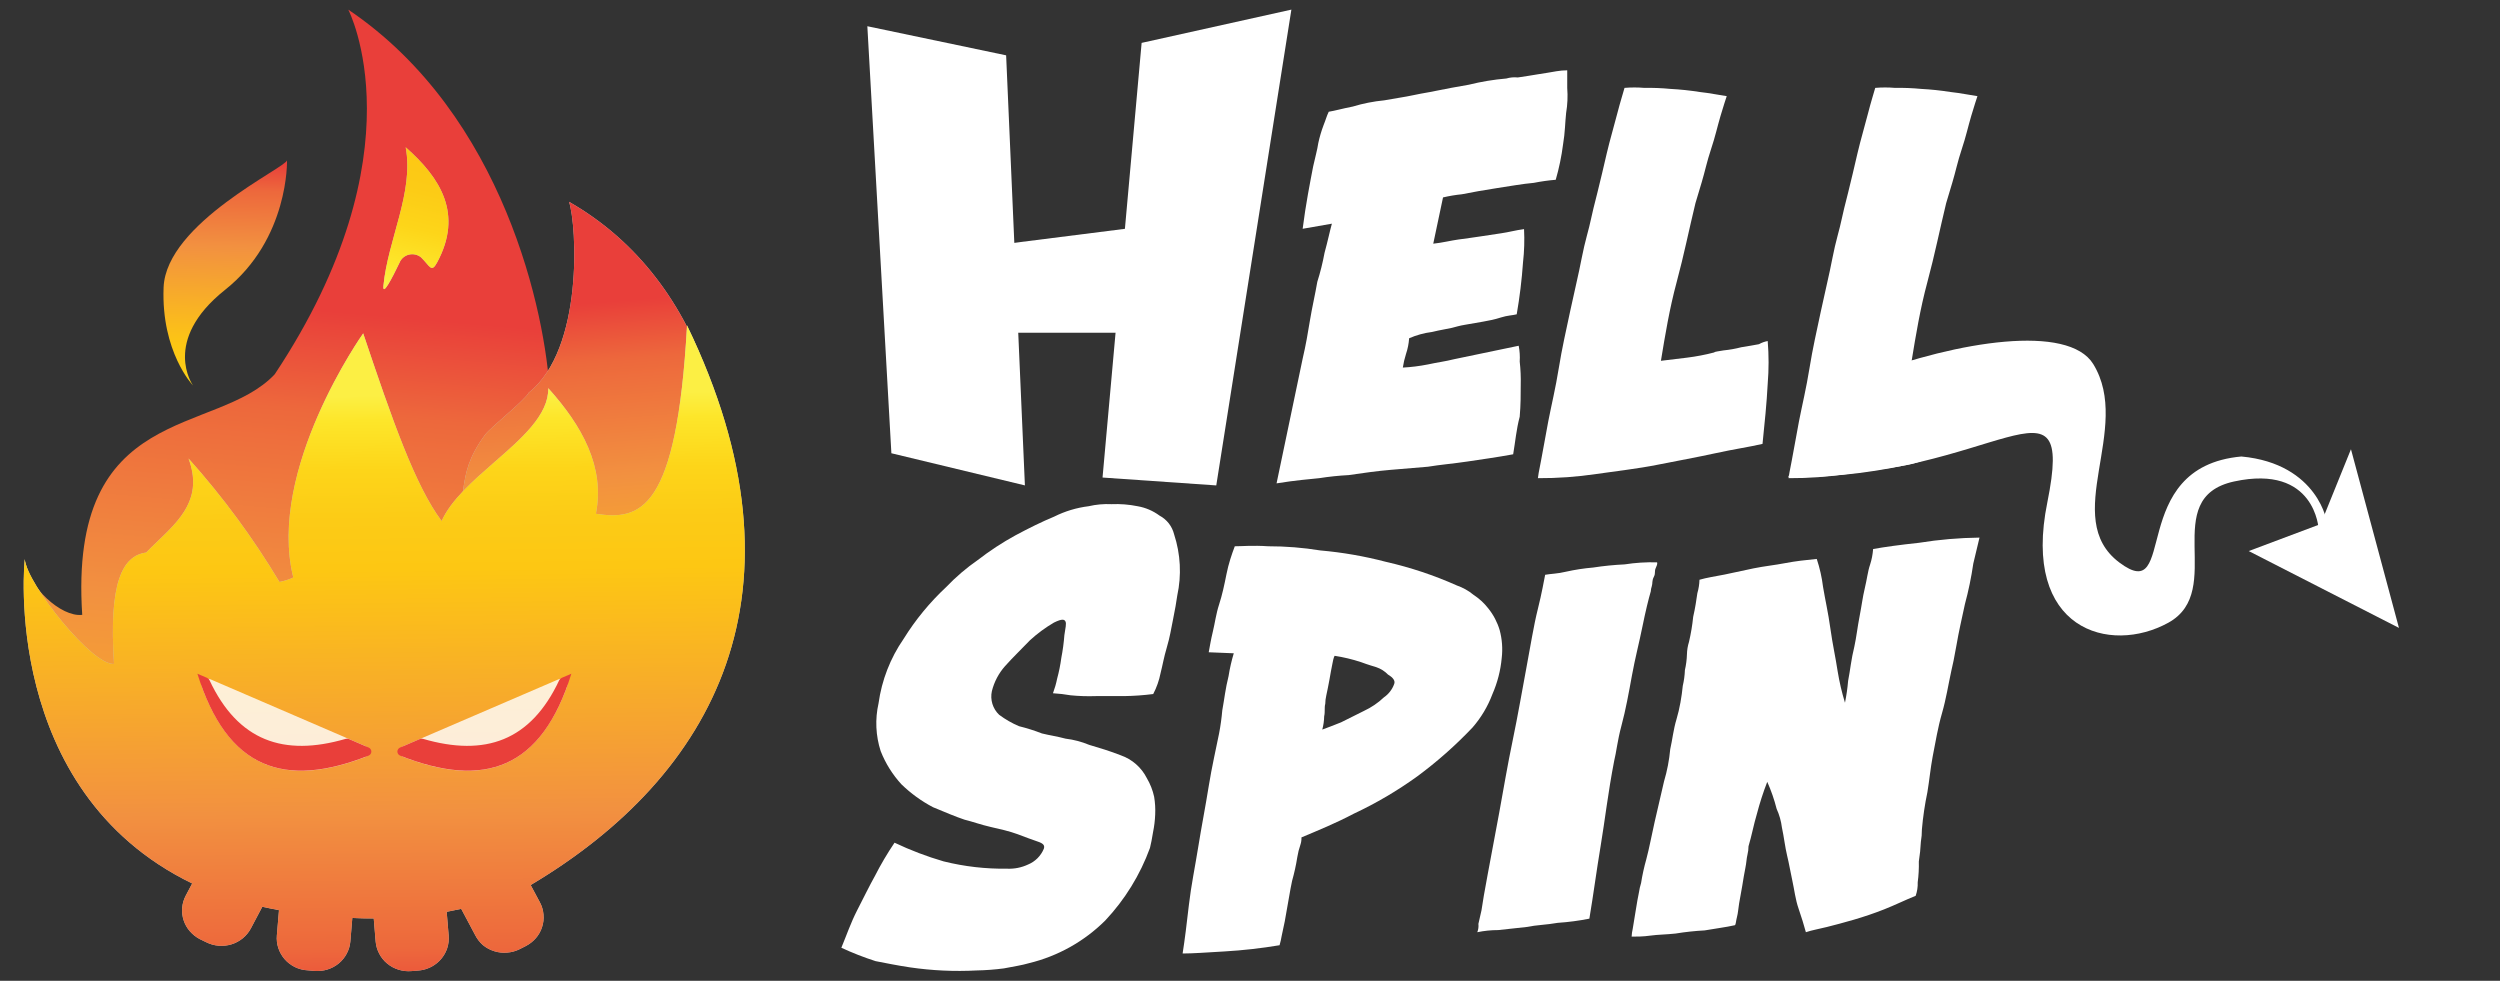 <svg width="130" height="51" viewBox="0 0 130 51" fill="none" xmlns="http://www.w3.org/2000/svg">
<rect x="0" y="0" width="130" height="51" fill="#333333" stroke="none"/>
<g clip-path="url(#clip0_174_433)">
<path d="M116.934 28.655L120.676 27.25L122.25 23.36L124.746 32.651L116.934 28.655Z" fill="white"/>
<path d="M116.553 23.738C110.533 24.279 113.299 31.574 110.205 29.25C107.111 26.926 110.91 22.283 108.848 18.93C107.549 16.824 101.795 17.742 97.078 19.524C95.287 19.254 100.496 20.754 100.549 20.82C100.632 20.959 100.705 21.104 100.766 21.254C100.887 21.368 100.996 21.494 101.09 21.631C101.524 22.172 92.738 24.172 93.008 24.82C103.75 24.873 107.926 18.824 106.463 26.115C105.106 32.762 109.717 34.057 112.754 32.381C115.791 30.705 112.213 25.901 116.172 25.037C120.406 24.119 120.57 27.52 120.57 27.52L120.979 27.197C121.057 27.242 120.57 24.111 116.553 23.738Z" fill="white"/>
<path d="M78.685 23.623C77.82 23.783 77.004 23.893 76.299 24C75.594 24.106 74.889 24.164 74.25 24.27L72.295 24.434C71.648 24.488 70.885 24.594 70.127 24.705C69.618 24.732 69.111 24.785 68.607 24.864C68.119 24.918 67.377 24.971 66.381 25.135L67.738 18.651C67.902 17.951 68.013 17.303 68.119 16.651C68.226 16 68.389 15.303 68.5 14.655C68.657 14.16 68.782 13.655 68.877 13.143C69.041 12.549 69.152 12.008 69.258 11.631L67.738 11.897C67.902 10.602 68.119 9.52 68.283 8.66C68.389 8.172 68.5 7.795 68.553 7.43C68.621 7.118 68.712 6.811 68.824 6.512C68.935 6.242 68.988 6.028 69.094 5.811C69.422 5.758 69.799 5.647 70.344 5.541C70.879 5.379 71.428 5.271 71.984 5.217C72.582 5.106 73.013 5.053 73.504 4.947C73.996 4.84 74.426 4.783 74.644 4.729C75.185 4.623 75.726 4.512 76.377 4.406C77.019 4.246 77.673 4.138 78.332 4.082C78.525 4.025 78.727 4.007 78.926 4.028C79.308 3.975 79.631 3.918 79.959 3.865C80.287 3.811 80.664 3.758 80.935 3.705C81.12 3.674 81.308 3.657 81.496 3.656V4.574C81.53 5.006 81.511 5.441 81.439 5.869C81.385 6.356 81.385 6.893 81.279 7.508C81.2 8.13 81.072 8.746 80.898 9.348C80.515 9.38 80.135 9.434 79.758 9.508C79.164 9.561 78.566 9.672 77.861 9.778C77.156 9.885 76.558 9.996 76.017 10.102C75.687 10.135 75.36 10.19 75.037 10.266L74.529 12.672C75.017 12.619 75.451 12.508 75.832 12.455C76.213 12.401 76.652 12.348 76.972 12.295C77.291 12.242 77.676 12.184 78.058 12.131C78.439 12.078 78.816 11.971 79.25 11.914C79.28 12.491 79.262 13.069 79.197 13.643C79.134 14.549 79.024 15.45 78.869 16.344C78.652 16.401 78.381 16.401 78.049 16.508C77.717 16.614 77.451 16.668 77.123 16.725C76.795 16.783 76.529 16.832 76.201 16.885C75.873 16.938 75.713 16.996 75.496 17.049C75.279 17.102 74.902 17.155 74.467 17.262C74.056 17.314 73.655 17.424 73.275 17.59C73.256 17.869 73.201 18.145 73.111 18.41C73.038 18.64 72.983 18.876 72.947 19.114C73.385 19.091 73.82 19.036 74.25 18.951C74.738 18.844 75.172 18.791 75.607 18.68L78.972 17.979C79.025 18.249 79.043 18.525 79.025 18.799C79.071 19.207 79.089 19.618 79.078 20.029C79.078 20.512 79.078 21.053 79.025 21.668C78.849 22.328 78.795 22.975 78.685 23.623Z" fill="white"/>
<path d="M91.921 17.734C91.981 18.471 91.981 19.213 91.921 19.951C91.868 20.975 91.762 22 91.651 23.082C90.946 23.246 90.188 23.352 89.192 23.57C88.196 23.787 87.294 23.947 86.208 24.164C85.122 24.381 84.094 24.488 83.008 24.648C82.002 24.798 80.987 24.87 79.971 24.865C79.971 24.811 80.024 24.488 80.135 23.947C80.245 23.406 80.352 22.717 80.512 21.898C80.671 21.078 80.893 20.168 81.057 19.143C81.221 18.119 81.434 17.197 81.651 16.172C81.868 15.148 82.085 14.279 82.249 13.418C82.413 12.557 82.63 11.902 82.737 11.369C82.79 11.098 82.901 10.664 83.065 10.016C83.229 9.369 83.389 8.668 83.553 7.967C83.717 7.266 83.93 6.561 84.094 5.918C84.258 5.275 84.421 4.783 84.475 4.57C84.817 4.541 85.161 4.541 85.504 4.57C85.956 4.562 86.409 4.58 86.86 4.623C87.369 4.65 87.877 4.703 88.38 4.783C88.921 4.84 89.409 4.947 89.79 5C89.737 5.164 89.626 5.488 89.467 6.029C89.307 6.57 89.192 7.107 88.975 7.754C88.758 8.402 88.651 8.943 88.487 9.484C88.323 10.025 88.217 10.402 88.163 10.566C87.835 11.914 87.565 13.266 87.188 14.664C86.811 16.061 86.59 17.418 86.368 18.762C86.803 18.705 87.29 18.652 87.725 18.598C88.2 18.539 88.671 18.449 89.135 18.328C89.188 18.275 89.352 18.275 89.622 18.221C89.933 18.19 90.242 18.136 90.544 18.057C90.926 18.004 91.143 17.951 91.467 17.898C91.608 17.818 91.762 17.762 91.921 17.734Z" fill="white"/>
<path d="M104.996 17.734C105.055 18.471 105.055 19.213 104.996 19.951C104.942 20.975 104.725 21.139 104.618 22.217C103.914 22.381 102.934 22.922 101.959 23.135C100.983 23.348 100.319 23.955 99.246 24.164C98.172 24.373 97.131 24.488 96.045 24.648C95.04 24.798 94.024 24.87 93.008 24.865C93.008 24.811 93.061 24.488 93.172 23.947C93.282 23.406 93.389 22.717 93.549 21.898C93.709 21.078 93.93 20.168 94.094 19.143C94.258 18.119 94.471 17.197 94.688 16.172C94.905 15.148 95.123 14.279 95.287 13.418C95.45 12.557 95.668 11.902 95.774 11.369C95.828 11.098 95.938 10.664 96.102 10.016C96.266 9.369 96.426 8.668 96.59 7.967C96.754 7.266 96.967 6.561 97.131 5.918C97.295 5.275 97.454 4.783 97.512 4.57C97.854 4.541 98.198 4.541 98.541 4.57C98.993 4.562 99.446 4.58 99.897 4.623C100.406 4.65 100.914 4.703 101.418 4.783C101.959 4.84 102.446 4.947 102.827 5C102.774 5.164 102.664 5.488 102.504 6.029C102.344 6.57 102.229 7.107 102.012 7.754C101.795 8.402 101.688 8.943 101.524 9.484C101.36 10.025 101.254 10.402 101.2 10.566C100.873 11.914 100.602 13.266 100.225 14.664C99.848 16.061 99.627 17.418 99.405 18.762C99.84 18.705 100.327 18.652 100.762 18.598C101.237 18.539 101.708 18.449 102.172 18.328C102.225 18.275 102.389 18.275 102.659 18.221C102.971 18.19 103.279 18.135 103.582 18.057C103.963 18.004 104.18 17.951 104.504 17.898C104.654 17.809 104.822 17.753 104.996 17.734Z" fill="white"/>
<path d="M45.102 1.364L52.319 2.877L53.295 25.241L46.352 23.569L45.102 1.364Z" fill="white"/>
<path d="M50.799 12.873L58.504 11.898V17.303H51.168L50.799 12.873Z" fill="white"/>
<path d="M59.365 2.23L67.152 0.5L63.246 25.242L57.332 24.832L59.365 2.23Z" fill="white"/>
<path d="M43.75 49.283C44.02 48.635 44.238 47.988 44.57 47.34C44.902 46.693 45.221 46.041 45.492 45.557C45.797 44.958 46.14 44.377 46.516 43.82C47.339 44.211 48.191 44.536 49.066 44.791C50.147 45.06 51.259 45.188 52.373 45.172C52.747 45.188 53.12 45.114 53.459 44.955C53.643 44.879 53.81 44.767 53.951 44.627C54.091 44.486 54.203 44.319 54.279 44.135C54.332 43.975 54.279 43.865 53.951 43.758C53.623 43.651 53.357 43.541 52.922 43.381C52.488 43.221 52 43.111 51.508 43C51.016 42.889 50.586 42.729 50.156 42.623C49.664 42.459 49.176 42.246 48.516 41.975C47.916 41.66 47.364 41.259 46.877 40.787C46.413 40.282 46.046 39.696 45.795 39.057C45.536 38.254 45.498 37.397 45.684 36.574C45.85 35.37 46.297 34.221 46.988 33.221C47.605 32.226 48.352 31.318 49.209 30.52C49.707 29.999 50.256 29.529 50.848 29.119C51.467 28.64 52.121 28.211 52.807 27.836C53.512 27.459 54.164 27.135 54.816 26.865C55.377 26.584 55.983 26.401 56.607 26.324C56.997 26.233 57.399 26.197 57.799 26.217C58.254 26.197 58.71 26.233 59.156 26.324C59.568 26.395 59.958 26.562 60.295 26.811C60.483 26.911 60.647 27.049 60.778 27.216C60.908 27.384 61.002 27.577 61.053 27.783C61.39 28.812 61.447 29.913 61.217 30.971C61.164 31.348 61.107 31.672 61 32.201C60.893 32.729 60.836 33.119 60.676 33.66C60.516 34.201 60.459 34.578 60.348 35.008C60.274 35.385 60.145 35.749 59.967 36.09C59.464 36.154 58.958 36.19 58.451 36.197H56.984C56.547 36.212 56.111 36.199 55.676 36.156C55.371 36.103 55.063 36.067 54.754 36.049C54.846 35.802 54.919 35.549 54.971 35.291C55.067 34.937 55.14 34.577 55.188 34.213C55.264 33.82 55.318 33.423 55.348 33.025C55.406 32.643 55.459 32.43 55.406 32.32C55.352 32.209 55.242 32.16 54.807 32.373C54.359 32.635 53.94 32.944 53.557 33.295C53.148 33.725 52.693 34.156 52.258 34.643C51.931 35.014 51.697 35.458 51.578 35.938C51.529 36.158 51.539 36.387 51.605 36.603C51.671 36.818 51.791 37.013 51.955 37.168C52.274 37.407 52.621 37.606 52.988 37.762C53.393 37.862 53.791 37.988 54.18 38.139C54.615 38.246 55 38.299 55.41 38.41C55.833 38.461 56.246 38.57 56.639 38.733C57.18 38.893 57.725 39.057 58.279 39.275C58.868 39.48 59.354 39.906 59.635 40.463C59.813 40.764 59.942 41.092 60.016 41.434C60.066 41.738 60.084 42.045 60.07 42.352C60.058 42.661 60.021 42.968 59.959 43.27C59.907 43.596 59.854 43.869 59.799 44.09C59.287 45.496 58.493 46.783 57.467 47.873C56.373 48.958 55.002 49.724 53.504 50.086C53.127 50.197 52.746 50.25 52.205 50.356C51.736 50.418 51.264 50.454 50.791 50.463C49.631 50.525 48.469 50.471 47.32 50.303C46.615 50.197 46.09 50.086 45.529 49.979C44.922 49.784 44.328 49.551 43.75 49.283Z" fill="white"/>
<path d="M78.09 34.213C78.031 34.865 77.866 35.503 77.603 36.102C77.365 36.736 77.015 37.322 76.57 37.832C75.689 38.76 74.73 39.609 73.701 40.369C72.661 41.12 71.552 41.772 70.389 42.316C69.467 42.803 68.545 43.18 67.676 43.545C67.681 43.673 67.663 43.801 67.623 43.922C67.549 44.134 67.494 44.352 67.459 44.574C67.394 44.989 67.303 45.399 67.189 45.803C67.082 46.287 66.972 47.033 66.808 47.91C66.754 48.18 66.701 48.394 66.648 48.664C66.621 48.829 66.584 48.992 66.537 49.152C65.587 49.311 64.63 49.419 63.668 49.475C62.746 49.529 62.029 49.582 61.496 49.582C61.607 48.881 61.713 48.016 61.824 47.045C61.935 46.074 62.148 45.045 62.312 44.02C62.476 42.996 62.689 41.914 62.853 40.885C63.017 39.857 63.234 38.943 63.394 38.131C63.469 37.738 63.524 37.341 63.558 36.943C63.668 36.348 63.721 35.807 63.885 35.16C63.948 34.758 64.039 34.361 64.156 33.971L62.853 33.918C62.906 33.648 62.963 33.27 63.07 32.836C63.176 32.402 63.234 31.918 63.394 31.43C63.553 30.943 63.668 30.406 63.775 29.865C63.881 29.324 64.045 28.84 64.209 28.406C64.59 28.406 65.131 28.352 65.947 28.406C66.854 28.405 67.76 28.477 68.656 28.623C69.81 28.724 70.953 28.923 72.074 29.217C73.341 29.505 74.576 29.917 75.763 30.447C76.077 30.557 76.37 30.722 76.627 30.934C76.918 31.124 77.176 31.361 77.389 31.635C77.66 31.971 77.862 32.357 77.984 32.77C78.11 33.24 78.146 33.73 78.09 34.213ZM68.758 37.938C69.029 37.832 69.357 37.721 69.734 37.562L70.926 36.967C71.306 36.79 71.655 36.554 71.959 36.266C72.209 36.094 72.399 35.848 72.5 35.562C72.558 35.402 72.447 35.238 72.176 35.078C72.01 34.905 71.805 34.775 71.578 34.697C71.418 34.644 71.201 34.59 70.758 34.426C70.316 34.281 69.862 34.173 69.402 34.102C69.402 34.102 69.349 34.156 69.291 34.484C69.238 34.75 69.185 35.02 69.131 35.344C69.078 35.668 69.021 35.885 68.967 36.164C68.934 36.306 68.916 36.452 68.914 36.598C68.857 36.812 68.914 37.008 68.857 37.246C68.853 37.48 68.82 37.713 68.758 37.938Z" fill="white"/>
<path d="M82.647 47.77C82.106 47.878 81.558 47.951 81.008 47.987C80.409 48.094 79.922 48.094 79.368 48.205L77.905 48.364C77.54 48.364 77.177 48.401 76.819 48.475C76.874 48.337 76.894 48.188 76.877 48.041C76.93 47.824 76.983 47.557 77.037 47.34C77.09 46.963 77.201 46.311 77.364 45.446C77.528 44.582 77.742 43.45 77.959 42.262C78.176 41.074 78.393 39.774 78.664 38.479C78.934 37.184 79.155 35.885 79.368 34.75C79.582 33.614 79.75 32.537 79.967 31.672C80.184 30.807 80.291 30.16 80.348 29.889C80.618 29.836 81 29.836 81.43 29.729C81.896 29.625 82.368 29.552 82.844 29.512C83.387 29.428 83.934 29.374 84.483 29.348C85.039 29.261 85.601 29.226 86.164 29.241C86.164 29.241 86.217 29.295 86.11 29.512C86.004 29.729 86.11 29.782 86 29.996C85.889 30.209 85.946 30.323 85.893 30.483C85.863 30.57 85.845 30.662 85.84 30.754C85.729 31.131 85.569 31.778 85.405 32.59C85.242 33.401 85.024 34.229 84.86 35.131C84.696 36.032 84.537 36.914 84.319 37.721C84.102 38.528 84.049 39.127 83.938 39.561C83.614 41.233 83.451 42.692 83.233 43.992C83.016 45.291 82.864 46.475 82.647 47.77Z" fill="white"/>
<path d="M99.939 43.127C99.94 43.344 99.922 43.56 99.885 43.774C99.868 44.117 99.833 44.459 99.779 44.799C99.788 45.16 99.769 45.522 99.721 45.881C99.73 46.119 99.694 46.357 99.615 46.582C99.074 46.799 98.529 47.069 97.975 47.287C97.422 47.504 96.943 47.664 96.402 47.824C95.861 47.983 95.426 48.094 94.992 48.205C94.557 48.315 94.23 48.364 93.906 48.475C93.799 48.094 93.689 47.717 93.525 47.246C93.361 46.774 93.307 46.274 93.201 45.791C93.094 45.307 93.037 44.926 92.93 44.492C92.824 44.057 92.766 43.52 92.66 43.032C92.618 42.697 92.526 42.369 92.385 42.061C92.263 41.58 92.1 41.109 91.897 40.655C91.685 41.203 91.505 41.763 91.356 42.332C91.193 42.873 91.086 43.467 90.922 44.008C90.922 44.153 90.904 44.297 90.869 44.438C90.816 44.655 90.816 44.868 90.758 45.139C90.701 45.41 90.652 45.733 90.598 46.057C90.545 46.381 90.488 46.651 90.434 46.979C90.381 47.307 90.381 47.463 90.324 47.68C90.266 47.897 90.27 48.057 90.217 48.11C89.73 48.221 89.242 48.274 88.643 48.381C88.134 48.408 87.626 48.463 87.123 48.545C86.635 48.598 86.201 48.598 85.824 48.651C85.447 48.705 85.119 48.705 84.844 48.705C84.851 48.566 84.87 48.429 84.902 48.295L85.061 47.324C85.119 46.942 85.172 46.672 85.225 46.405C85.249 46.24 85.286 46.077 85.336 45.918C85.401 45.503 85.492 45.092 85.606 44.688C85.766 44.094 85.877 43.459 86.041 42.742C86.205 42.024 86.365 41.336 86.529 40.635C86.692 40.088 86.8 39.527 86.852 38.959C86.963 38.475 87.016 37.934 87.18 37.393C87.344 36.852 87.451 36.205 87.504 35.664C87.568 35.395 87.605 35.12 87.615 34.844C87.677 34.575 87.713 34.3 87.721 34.024C87.726 33.804 87.762 33.587 87.828 33.377C87.928 32.949 88.001 32.515 88.045 32.078C88.156 31.594 88.209 31.213 88.262 30.848C88.329 30.62 88.366 30.385 88.373 30.147C88.754 30.037 89.131 29.983 89.676 29.877L91.193 29.553C91.738 29.442 92.279 29.389 92.832 29.282C93.385 29.176 93.918 29.119 94.471 29.065C94.629 29.54 94.738 30.028 94.799 30.524C94.906 31.172 95.07 31.877 95.18 32.684C95.291 33.492 95.451 34.196 95.557 34.901C95.647 35.456 95.774 36.004 95.939 36.541C96.015 36.166 96.07 35.787 96.102 35.405C96.209 34.868 96.262 34.274 96.426 33.623C96.533 33.139 96.59 32.598 96.697 32.057C96.803 31.516 96.861 31.032 96.967 30.598C97.074 30.164 97.131 29.68 97.242 29.369C97.328 29.103 97.382 28.828 97.402 28.549C98 28.442 98.758 28.336 99.791 28.225C100.831 28.058 101.881 27.968 102.934 27.955C102.881 28.172 102.775 28.606 102.611 29.307C102.508 30.017 102.363 30.721 102.176 31.414C102.012 32.172 101.852 32.873 101.742 33.52C101.631 34.168 101.525 34.655 101.471 34.873C101.307 35.627 101.201 36.332 100.984 37.086C100.766 37.84 100.656 38.545 100.496 39.356C100.385 39.95 100.332 40.545 100.225 41.192C100.091 41.831 99.995 42.477 99.939 43.127Z" fill="white"/>
<path d="M31.857 37.808C31.412 35.194 32.231 32.918 32.414 30.338V30.19L32.287 30.253C31.818 30.469 31.3 30.562 30.784 30.521C30.268 30.481 29.771 30.309 29.344 30.023C28.72 31.26 27.753 32.63 27.121 33.976C27.57 35.451 26.771 37.338 24.735 37.338H24.075C23.678 37.332 23.287 37.239 22.931 37.064C22.576 36.889 22.266 36.638 22.024 36.328C21.783 36.02 21.616 35.661 21.537 35.28C21.457 34.898 21.467 34.505 21.566 34.128C21.924 32.532 23.029 31.136 23.761 29.681C24.776 27.799 25.679 25.863 26.465 23.88C27.034 22.323 28.159 22.098 28.588 20.452C28.39 16.417 26.242 5.982 18.11 0.5C18.11 0.5 21.968 7.892 14.285 19.463C11.231 22.712 3.549 20.895 4.276 31.972C3.179 32.105 1.441 30.498 1.322 29.175C1.322 29.175 -0.07 47.742 19.327 47.742C26.036 47.742 31.058 44.368 34.184 39.594C33.098 39.586 32.064 38.999 31.857 37.808Z" fill="url(#paint0_linear_174_433)"/>
<path d="M27.495 20.42C27.297 20.809 25.507 22.23 25.237 22.591C23.487 24.949 24.656 25.832 23.101 28.288C22.852 30.086 22.506 31.871 22.064 33.633L22.33 33.594C25.113 33.205 27.897 32.964 30.661 32.493C32.147 32.03 33.668 31.68 35.21 31.447C35.585 31.385 35.97 31.4 36.339 31.49C36.71 31.575 37.059 31.737 37.361 31.964C39.178 23.767 36.804 14.615 29.591 10.495C29.989 11.709 30.366 18.133 27.495 20.42Z" fill="#C4C4C4"/>
<path d="M27.495 20.42C27.297 20.809 25.507 22.23 25.237 22.591C23.487 24.949 24.656 25.832 23.101 28.288C22.852 30.086 22.506 31.871 22.064 33.633L22.33 33.594C25.113 33.205 27.897 32.964 30.661 32.493C32.147 32.03 33.668 31.68 35.21 31.447C35.585 31.385 35.97 31.4 36.339 31.49C36.71 31.575 37.059 31.737 37.361 31.964C39.178 23.767 36.804 14.615 29.591 10.495C29.989 11.709 30.366 18.133 27.495 20.42Z" fill="url(#paint1_linear_174_433)"/>
<path d="M11.7 15.075C15.04 12.425 14.925 8.332 14.925 8.332C14.925 8.694 8.638 11.585 8.507 14.946C8.376 18.308 10.034 20.043 10.034 20.043C10.034 20.043 8.372 17.724 11.7 15.075Z" fill="url(#paint2_linear_174_433)"/>
<path fill-rule="evenodd" clip-rule="evenodd" d="M30.986 26.716C33.288 27.07 35.189 26.615 35.726 16.923C42.43 30.786 37.13 40.349 27.594 46.022L28.079 46.929C28.183 47.125 28.245 47.339 28.262 47.559C28.283 47.78 28.257 48.002 28.186 48.213C28.119 48.424 28.008 48.62 27.86 48.789C27.714 48.956 27.535 49.095 27.336 49.197L27.021 49.357C26.819 49.458 26.597 49.519 26.369 49.536C26.144 49.556 25.916 49.531 25.701 49.462C25.484 49.395 25.282 49.287 25.109 49.143C24.945 48.997 24.81 48.823 24.711 48.629L23.983 47.26C23.737 47.314 23.482 47.368 23.228 47.415L23.331 48.648C23.35 48.869 23.325 49.091 23.256 49.302C23.151 49.621 22.952 49.902 22.684 50.11C22.415 50.318 22.09 50.443 21.749 50.469L21.395 50.497C21.169 50.516 20.942 50.491 20.727 50.424C20.511 50.358 20.311 50.25 20.138 50.108C19.965 49.965 19.823 49.791 19.721 49.594C19.617 49.398 19.554 49.184 19.534 48.964L19.434 47.758C19.037 47.758 18.683 47.758 18.321 47.734L18.218 48.964C18.177 49.405 17.959 49.814 17.613 50.1C17.265 50.384 16.817 50.523 16.364 50.489L16.011 50.458C15.772 50.447 15.539 50.388 15.326 50.283C15.125 50.181 14.945 50.043 14.798 49.874C14.652 49.704 14.542 49.509 14.472 49.298C14.403 49.089 14.377 48.868 14.396 48.648L14.507 47.33C14.213 47.275 13.923 47.213 13.64 47.151L13.048 48.271C12.839 48.668 12.477 48.968 12.042 49.104C11.825 49.171 11.597 49.197 11.371 49.178C11.144 49.159 10.924 49.097 10.722 48.995L10.4 48.839C10.199 48.737 10.021 48.596 9.875 48.427C9.728 48.26 9.617 48.065 9.549 47.855C9.48 47.644 9.454 47.422 9.473 47.202C9.492 46.981 9.556 46.767 9.66 46.571L9.994 45.941C-0.003 41.089 1.286 29.074 1.286 29.074C1.413 30.393 4.829 34.646 5.93 34.521C5.648 30.261 6.375 28.903 7.6 28.732C7.787 28.537 7.998 28.343 8.181 28.16C9.374 27.016 10.567 25.895 9.803 23.841C11.583 25.83 13.166 27.979 14.531 30.261C14.78 30.214 15.022 30.137 15.251 30.031C13.863 24.413 18.886 17.336 18.886 17.336C20.393 21.822 21.582 25.242 22.965 27.094C23.451 26.004 24.58 25.02 25.697 24.043C27.133 22.794 28.54 21.569 28.509 20.184C30.27 22.145 31.467 24.285 30.986 26.716Z" fill="#C4C4C4"/>
<path fill-rule="evenodd" clip-rule="evenodd" d="M30.986 26.716C33.288 27.07 35.189 26.615 35.726 16.923C42.43 30.786 37.13 40.349 27.594 46.022L28.079 46.929C28.183 47.125 28.245 47.339 28.262 47.559C28.283 47.78 28.257 48.002 28.186 48.213C28.119 48.424 28.008 48.62 27.86 48.789C27.714 48.956 27.535 49.095 27.336 49.197L27.021 49.357C26.819 49.458 26.597 49.519 26.369 49.536C26.144 49.556 25.916 49.531 25.701 49.462C25.484 49.395 25.282 49.287 25.109 49.143C24.945 48.997 24.81 48.823 24.711 48.629L23.983 47.26C23.737 47.314 23.482 47.368 23.228 47.415L23.331 48.648C23.35 48.869 23.325 49.091 23.256 49.302C23.151 49.621 22.952 49.902 22.684 50.11C22.415 50.318 22.09 50.443 21.749 50.469L21.395 50.497C21.169 50.516 20.942 50.491 20.727 50.424C20.511 50.358 20.311 50.25 20.138 50.108C19.965 49.965 19.823 49.791 19.721 49.594C19.617 49.398 19.554 49.184 19.534 48.964L19.434 47.758C19.037 47.758 18.683 47.758 18.321 47.734L18.218 48.964C18.177 49.405 17.959 49.814 17.613 50.1C17.265 50.384 16.817 50.523 16.364 50.489L16.011 50.458C15.772 50.447 15.539 50.388 15.326 50.283C15.125 50.181 14.945 50.043 14.798 49.874C14.652 49.704 14.542 49.509 14.472 49.298C14.403 49.089 14.377 48.868 14.396 48.648L14.507 47.33C14.213 47.275 13.923 47.213 13.64 47.151L13.048 48.271C12.839 48.668 12.477 48.968 12.042 49.104C11.825 49.171 11.597 49.197 11.371 49.178C11.144 49.159 10.924 49.097 10.722 48.995L10.4 48.839C10.199 48.737 10.021 48.596 9.875 48.427C9.728 48.26 9.617 48.065 9.549 47.855C9.48 47.644 9.454 47.422 9.473 47.202C9.492 46.981 9.556 46.767 9.66 46.571L9.994 45.941C-0.003 41.089 1.286 29.074 1.286 29.074C1.413 30.393 4.829 34.646 5.93 34.521C5.648 30.261 6.375 28.903 7.6 28.732C7.787 28.537 7.998 28.343 8.181 28.16C9.374 27.016 10.567 25.895 9.803 23.841C11.583 25.83 13.166 27.979 14.531 30.261C14.78 30.214 15.022 30.137 15.251 30.031C13.863 24.413 18.886 17.336 18.886 17.336C20.393 21.822 21.582 25.242 22.965 27.094C23.451 26.004 24.58 25.02 25.697 24.043C27.133 22.794 28.54 21.569 28.509 20.184C30.27 22.145 31.467 24.285 30.986 26.716Z" fill="url(#paint3_linear_174_433)"/>
<path d="M22.73 13.647C24.09 11.13 22.909 9.255 21.096 7.659C21.534 9.994 20.166 12.472 19.939 14.853C19.883 15.441 20.376 14.492 20.774 13.663C20.815 13.559 20.881 13.467 20.966 13.394C21.052 13.32 21.154 13.268 21.264 13.241C21.374 13.214 21.489 13.213 21.6 13.238C21.71 13.264 21.813 13.314 21.899 13.387C22.365 13.842 22.428 14.208 22.73 13.647Z" fill="#C4C4C4"/>
<path d="M22.73 13.647C24.09 11.13 22.909 9.255 21.096 7.659C21.534 9.994 20.166 12.472 19.939 14.853C19.883 15.441 20.376 14.492 20.774 13.663C20.815 13.559 20.881 13.467 20.966 13.394C21.052 13.32 21.154 13.268 21.264 13.241C21.374 13.214 21.489 13.213 21.6 13.238C21.71 13.264 21.813 13.314 21.899 13.387C22.365 13.842 22.428 14.208 22.73 13.647Z" fill="url(#paint4_linear_174_433)"/>
<g opacity="0.9">
<path opacity="0.9" d="M18.982 38.789L10.953 35.327C10.893 35.3 10.827 35.291 10.762 35.299C10.698 35.31 10.639 35.339 10.591 35.381C10.546 35.425 10.514 35.48 10.5 35.541C10.48 35.601 10.48 35.666 10.5 35.727C12.09 40.034 14.922 40.917 18.966 39.377C19.028 39.357 19.082 39.319 19.121 39.268C19.158 39.215 19.179 39.153 19.179 39.089C19.179 39.025 19.158 38.962 19.121 38.91C19.088 38.857 19.039 38.815 18.982 38.789Z" fill="white"/>
</g>
<path d="M10.893 35.368C10.869 35.316 10.827 35.275 10.774 35.252L10.265 35.034C11.807 40.01 14.802 41.022 19.164 39.294C19.208 39.277 19.245 39.247 19.271 39.209C19.297 39.17 19.311 39.126 19.311 39.08C19.31 39.036 19.297 38.993 19.271 38.956C19.245 38.917 19.208 38.887 19.164 38.87L18.13 38.423C18.078 38.403 18.02 38.403 17.967 38.423C14.75 39.357 12.376 38.532 10.893 35.368Z" fill="#E93F3A"/>
<g opacity="0.9">
<path opacity="0.9" d="M20.997 38.789L29.038 35.327C29.097 35.3 29.163 35.291 29.228 35.299C29.291 35.31 29.349 35.338 29.395 35.381C29.443 35.424 29.476 35.48 29.491 35.542C29.506 35.603 29.502 35.668 29.479 35.727C27.888 40.034 25.057 40.918 21.013 39.377C20.951 39.357 20.897 39.319 20.858 39.268C20.817 39.217 20.795 39.154 20.794 39.089C20.792 39.024 20.81 38.96 20.846 38.906C20.883 38.853 20.936 38.812 20.997 38.789Z" fill="white"/>
</g>
<path d="M29.081 35.368C29.106 35.317 29.148 35.276 29.201 35.252L29.71 35.034C28.171 40.01 25.172 41.022 20.81 39.294C20.766 39.277 20.729 39.247 20.703 39.209C20.677 39.17 20.663 39.126 20.663 39.08C20.664 39.036 20.678 38.993 20.703 38.956C20.729 38.917 20.766 38.887 20.81 38.87L21.848 38.423C21.899 38.403 21.956 38.403 22.007 38.423C25.224 39.357 27.598 38.532 29.081 35.368Z" fill="#E93F3A"/>
</g>
<defs>
<linearGradient id="paint0_linear_174_433" x1="15.076" y1="63.744" x2="19.201" y2="16.355" gradientUnits="userSpaceOnUse">
<stop stop-color="#FCEF44"/>
<stop offset="0.04" stop-color="#FDE62A"/>
<stop offset="0.12" stop-color="#FDD519"/>
<stop offset="0.2" stop-color="#FCCB16"/>
<stop offset="0.28" stop-color="#FDC713"/>
<stop offset="0.67" stop-color="#F29140"/>
<stop offset="0.89" stop-color="#ED683C"/>
<stop offset="1" stop-color="#E93F3A"/>
</linearGradient>
<linearGradient id="paint1_linear_174_433" x1="31.154" y1="43.5" x2="28.953" y2="15.899" gradientUnits="userSpaceOnUse">
<stop stop-color="#FCEF44"/>
<stop offset="0.04" stop-color="#FDE62A"/>
<stop offset="0.12" stop-color="#FDD519"/>
<stop offset="0.2" stop-color="#FCCB16"/>
<stop offset="0.28" stop-color="#FDC713"/>
<stop offset="0.67" stop-color="#F29140"/>
<stop offset="0.89" stop-color="#ED683C"/>
<stop offset="1" stop-color="#E93F3A"/>
</linearGradient>
<linearGradient id="paint2_linear_174_433" x1="11.45" y1="21.81" x2="11.788" y2="8.429" gradientUnits="userSpaceOnUse">
<stop stop-color="#FCEF44"/>
<stop offset="0.04" stop-color="#FDE62A"/>
<stop offset="0.12" stop-color="#FDD519"/>
<stop offset="0.2" stop-color="#FCCB16"/>
<stop offset="0.28" stop-color="#FDC713"/>
<stop offset="0.67" stop-color="#F29140"/>
<stop offset="0.89" stop-color="#ED683C"/>
<stop offset="1" stop-color="#E93F3A"/>
</linearGradient>
<linearGradient id="paint3_linear_174_433" x1="19.88" y1="20.577" x2="20.264" y2="52.87" gradientUnits="userSpaceOnUse">
<stop stop-color="#FCEF44"/>
<stop offset="0.04" stop-color="#FDE62A"/>
<stop offset="0.12" stop-color="#FDD519"/>
<stop offset="0.2" stop-color="#FCCB16"/>
<stop offset="0.28" stop-color="#FDC713"/>
<stop offset="0.67" stop-color="#F29140"/>
<stop offset="0.89" stop-color="#ED683C"/>
<stop offset="1" stop-color="#E93F3A"/>
</linearGradient>
<linearGradient id="paint4_linear_174_433" x1="20.921" y1="14.904" x2="27.042" y2="-10.339" gradientUnits="userSpaceOnUse">
<stop stop-color="#FCEF44"/>
<stop offset="0.04" stop-color="#FDE62A"/>
<stop offset="0.12" stop-color="#FDD519"/>
<stop offset="0.2" stop-color="#FCCB16"/>
<stop offset="0.28" stop-color="#FDC713"/>
<stop offset="0.67" stop-color="#F29140"/>
<stop offset="0.89" stop-color="#ED683C"/>
<stop offset="1" stop-color="#E93F3A"/>
</linearGradient>
<clipPath id="clip0_174_433">
<rect width="130" height="50" fill="white" transform="translate(0 0.5)"/>
</clipPath>
</defs>
</svg>
